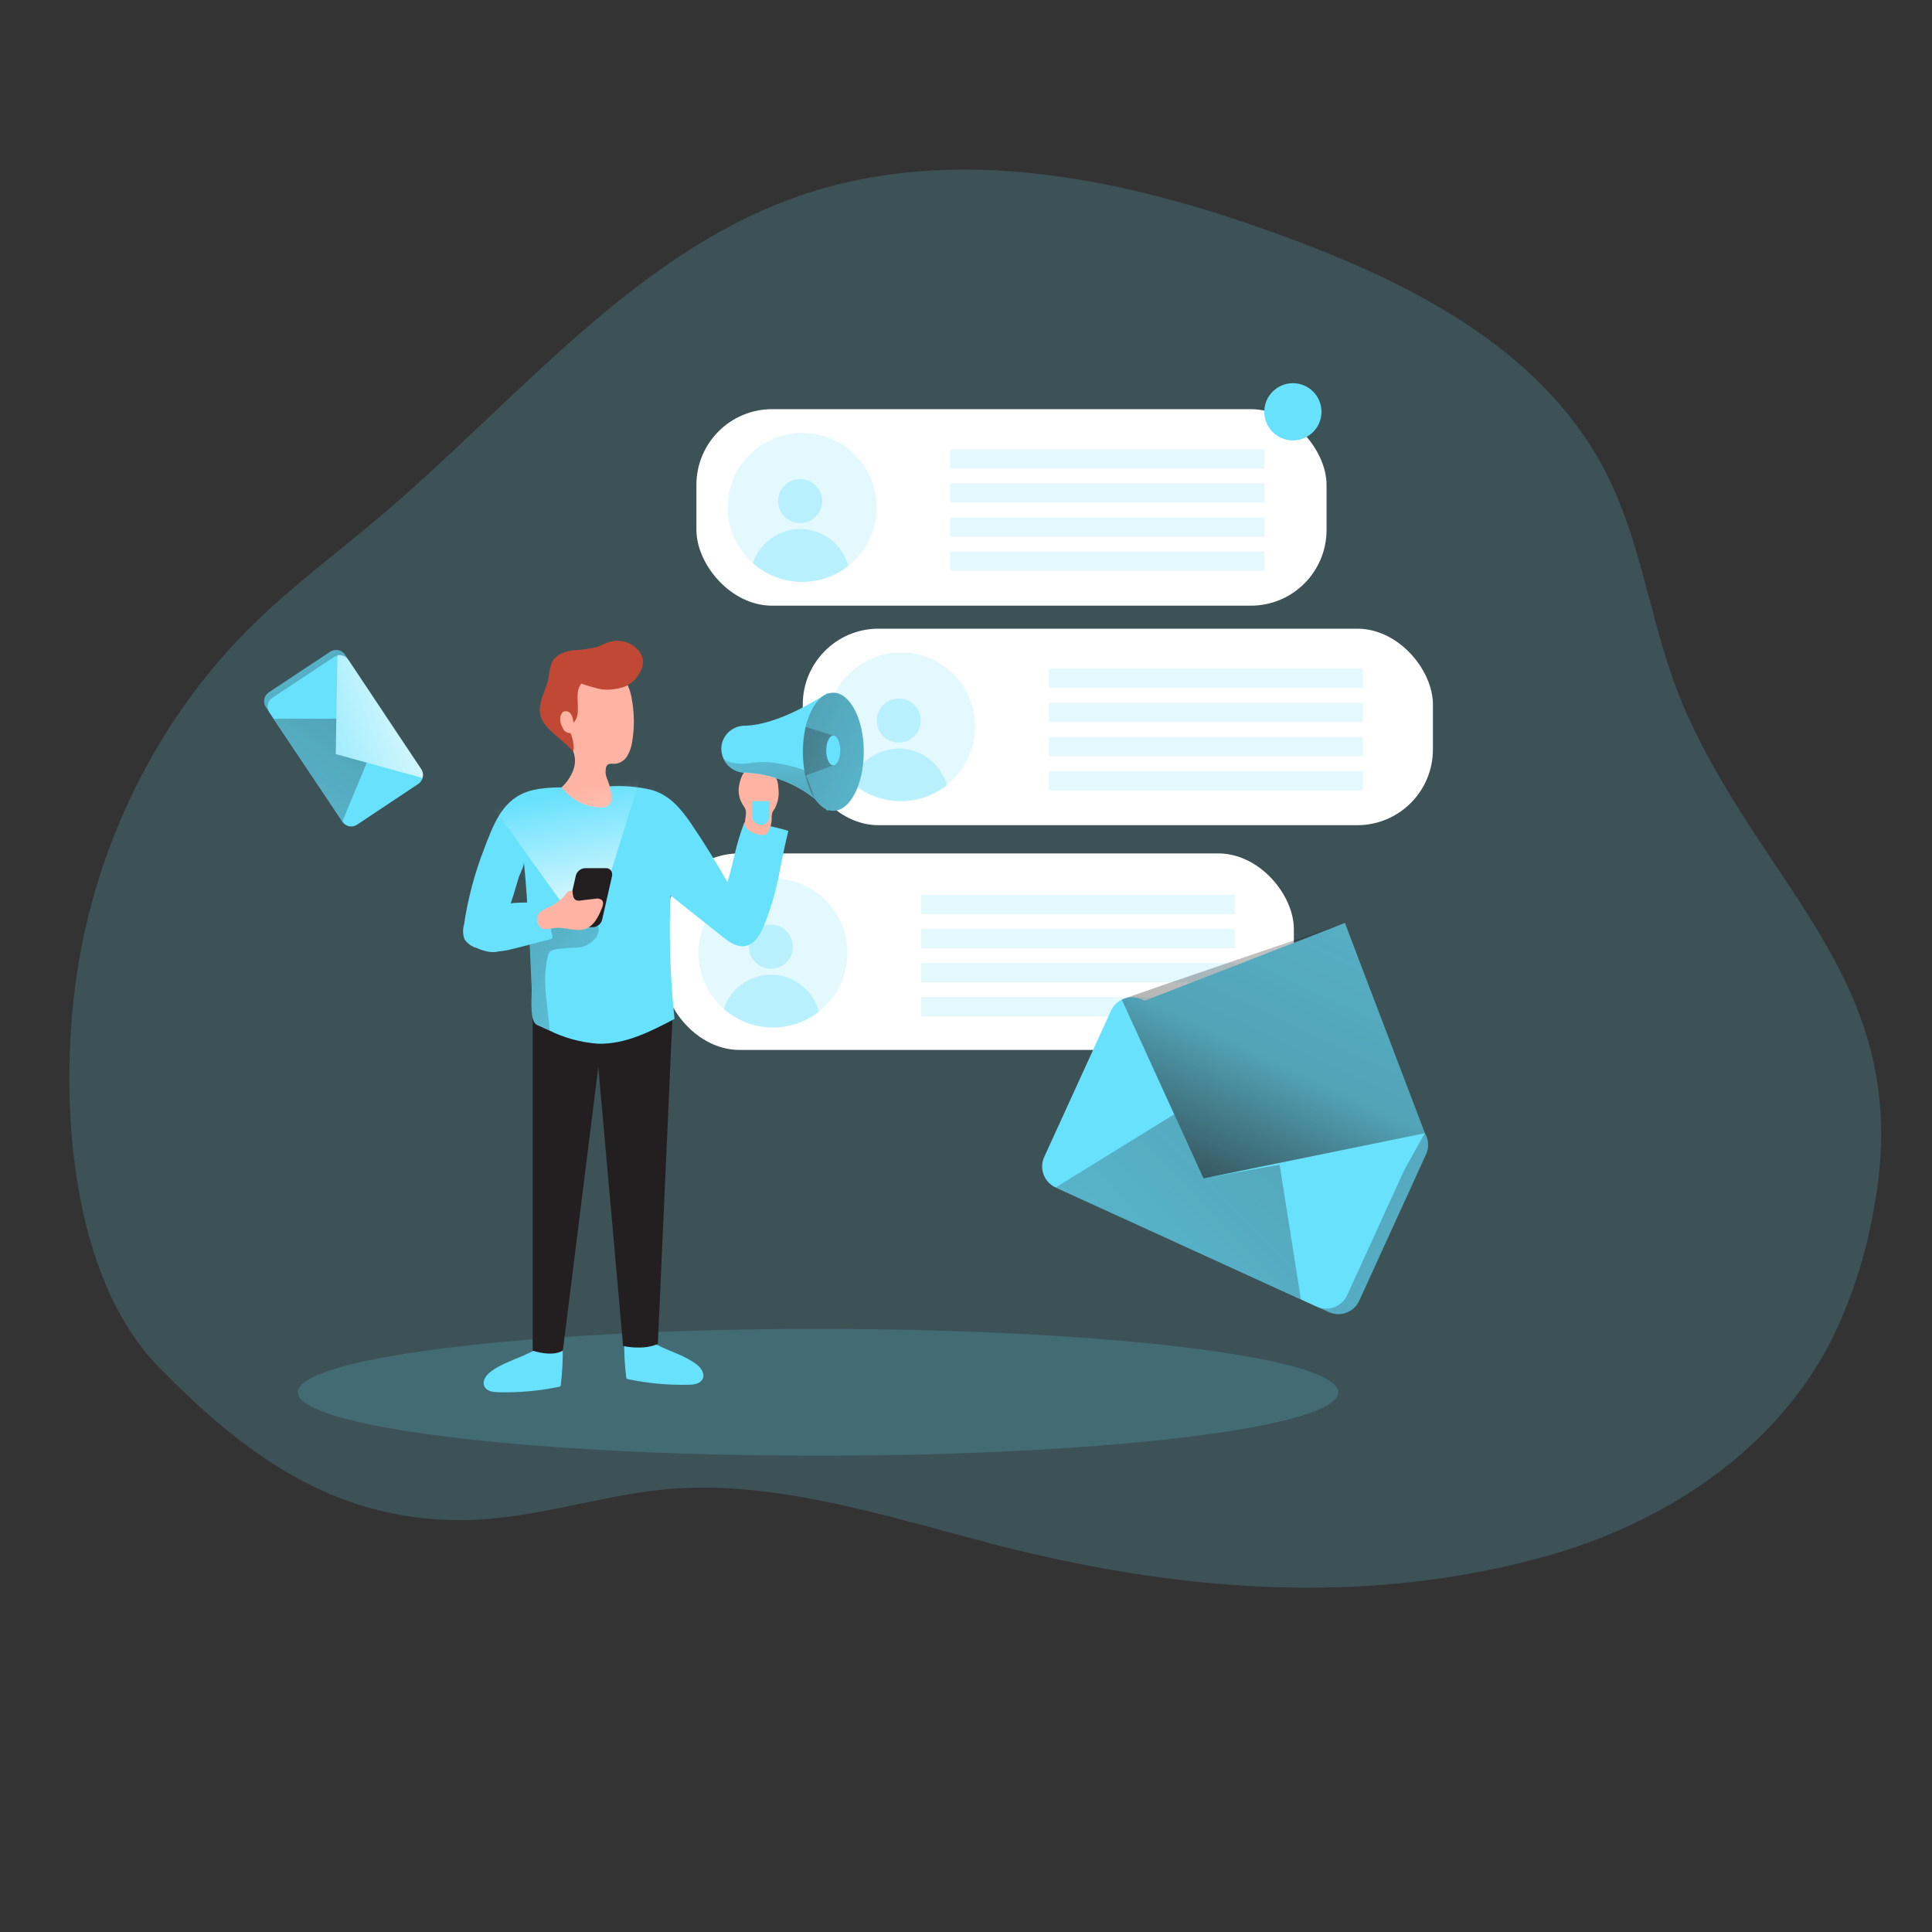 <?xml version="1.0" encoding="UTF-8"?><svg id="_0536_pr" xmlns="http://www.w3.org/2000/svg" xmlns:xlink="http://www.w3.org/1999/xlink" viewBox="0 0 500 500"><rect x="0" y="0" width="500" height="500" fill="#333333" stroke="none"/><defs><style>.cls-1{opacity:.34;}.cls-1,.cls-2,.cls-3,.cls-4,.cls-5,.cls-6,.cls-7,.cls-8,.cls-9,.cls-10,.cls-11,.cls-12,.cls-13,.cls-14,.cls-15,.cls-16,.cls-17,.cls-18{stroke-width:0px;}.cls-1,.cls-3{isolation:isolate;}.cls-1,.cls-3,.cls-18{fill:#68e1fd;}.cls-2{fill:url(#linear-gradient);}.cls-3{opacity:.18;}.cls-4{fill:url(#linear-gradient-11);}.cls-5{fill:url(#linear-gradient-10);}.cls-6{fill:url(#linear-gradient-4);}.cls-7{fill:url(#linear-gradient-2);}.cls-8{fill:url(#linear-gradient-3);}.cls-9{fill:url(#linear-gradient-8);}.cls-10{fill:url(#linear-gradient-9);}.cls-11{fill:url(#linear-gradient-7);}.cls-12{fill:url(#linear-gradient-5);}.cls-13{fill:url(#linear-gradient-6);}.cls-14{fill:#231f20;}.cls-15{fill:#c14834;}.cls-16{fill:#fff;}.cls-17{fill:#ffb4a3;}</style><linearGradient id="linear-gradient" x1="253.19" y1="-23.49" x2="114.69" y2="68.85" gradientTransform="translate(564.54 316.72) rotate(-180) scale(1 -1)" gradientUnits="userSpaceOnUse"><stop offset="0" stop-color="#231f20"/><stop offset=".08" stop-color="#231f20" stop-opacity=".69"/><stop offset=".21" stop-color="#231f20" stop-opacity=".32"/><stop offset="1" stop-color="#231f20" stop-opacity="0"/></linearGradient><linearGradient id="linear-gradient-2" x1="357.11" y1="7.73" x2="469.46" y2="-229.18" gradientTransform="translate(-50.54 316.72)" xlink:href="#linear-gradient"/><linearGradient id="linear-gradient-3" x1="172.93" y1="144.93" x2="351.36" y2="369.25" gradientTransform="translate(574.98 123.58) rotate(-172.52) scale(1 -1)" xlink:href="#linear-gradient"/><linearGradient id="linear-gradient-4" x1="125.2" y1="15.64" x2="61.76" y2="57.93" gradientTransform="translate(90.74 71.24) rotate(80.82)" xlink:href="#linear-gradient"/><linearGradient id="linear-gradient-5" x1="90.86" y1="190.51" x2="94.5" y2="251.23" gradientTransform="translate(278.22 36.86) rotate(73.74)" gradientUnits="userSpaceOnUse"><stop offset="0" stop-color="#fff"/><stop offset="1" stop-color="#fff" stop-opacity="0"/></linearGradient><linearGradient id="linear-gradient-6" x1="72.73" y1="201.26" x2="154.46" y2="304" gradientTransform="translate(278.22 36.86) rotate(73.74)" xlink:href="#linear-gradient"/><linearGradient id="linear-gradient-7" x1="162.61" y1="-85.09" x2="233.37" y2="-43.29" gradientTransform="translate(-50.54 316.72)" xlink:href="#linear-gradient"/><linearGradient id="linear-gradient-8" x1="205.45" y1="-73.43" x2="197.78" y2="-111.77" gradientTransform="translate(-50.54 316.72)" xlink:href="#linear-gradient-5"/><linearGradient id="linear-gradient-9" x1="236.76" y1="-136.31" x2="328.4" y2="-92.27" gradientTransform="translate(-50.54 316.72)" xlink:href="#linear-gradient"/><linearGradient id="linear-gradient-10" x1="230.87" y1="-132.39" x2="314.79" y2="-102.74" gradientTransform="translate(-50.54 316.72)" xlink:href="#linear-gradient"/><linearGradient id="linear-gradient-11" x1="249.89" y1="-98.39" x2="249.17" y2="-139.99" gradientTransform="translate(-50.54 316.72)" xlink:href="#linear-gradient"/></defs><g id="background"><path class="cls-3" d="M429.66,390.8c-9.22,5.02-18.98,8.98-29.09,11.81-47.66,13.46-96.84,9.16-144.02-3.12-25.6-6.67-53.61-15.75-80.27-14.35-19.27,1-37.77,8.36-57.48,8.27-32.43-.13-55.33-16.7-77.75-39.66-22.93-23.5-25.82-68.99-21.3-100.72,4.88-34.28,20.92-66.66,44.75-90.42,10.68-10.66,22.78-19.51,34.21-29.24,34.52-29.24,64.69-66.95,106.5-82.09,41.82-15.15,88.26-4.77,130.01,10.97,32.12,12.09,65.37,29.42,81.07,61.41,9.13,18.6,11.24,40.26,19.5,59.33,20.72,47.82,60.18,71.49,49.14,129.97-2.04,11.86-5.78,23.36-11.1,34.15-9.84,19.12-25.84,33.66-44.18,43.69Z"/><ellipse class="cls-3" cx="211.72" cy="360.33" rx="134.64" ry="16.41"/></g><g id="messages"><rect class="cls-16" x="180.23" y="105.89" width="163.08" height="50.86" rx="19.6" ry="19.6"/><rect class="cls-16" x="207.76" y="162.7" width="163.08" height="50.86" rx="19.6" ry="19.6"/><rect class="cls-16" x="171.77" y="220.86" width="163.08" height="50.86" rx="19.6" ry="19.6"/><path class="cls-3" d="M219.31,246.64c0,10.64-8.63,19.27-19.27,19.27s-19.27-8.63-19.27-19.27,8.63-19.27,19.27-19.27h0c10.59-.06,19.21,8.48,19.27,19.06h0v.21Z"/><circle class="cls-1" cx="199.51" cy="245" r="5.7"/><path class="cls-1" d="M211.94,261.8c-7.3,5.73-17.66,5.44-24.63-.69,2.2-6.74,9.46-10.42,16.2-8.22,4.14,1.35,7.31,4.71,8.43,8.91Z"/><rect class="cls-3" x="238.38" y="231.6" width="81.26" height="4.97"/><rect class="cls-3" x="238.38" y="240.42" width="81.26" height="4.97"/><rect class="cls-3" x="238.38" y="249.25" width="81.26" height="4.97"/><rect class="cls-3" x="238.38" y="258.08" width="81.26" height="4.97"/><path class="cls-3" d="M252.37,188.12c-.06,10.59-8.68,19.12-19.27,19.06s-19.12-8.68-19.06-19.27c.06-10.59,8.68-19.12,19.27-19.06,10.51.06,19.01,8.56,19.06,19.06v.21Z"/><circle class="cls-1" cx="232.6" cy="186.48" r="5.7"/><path class="cls-1" d="M245.02,203.28c-7.3,5.73-17.66,5.44-24.63-.69,2.2-6.74,9.46-10.42,16.2-8.22,4.14,1.35,7.31,4.71,8.43,8.91Z"/><rect class="cls-3" x="271.46" y="173.08" width="81.26" height="4.97"/><rect class="cls-3" x="271.46" y="181.9" width="81.26" height="4.97"/><rect class="cls-3" x="271.46" y="190.73" width="81.26" height="4.97"/><rect class="cls-3" x="271.46" y="199.56" width="81.26" height="4.97"/><path class="cls-3" d="M226.88,131.31c0,10.64-8.63,19.27-19.27,19.27s-19.27-8.63-19.27-19.27,8.63-19.27,19.27-19.27h0c10.64,0,19.27,8.63,19.27,19.27Z"/><circle class="cls-1" cx="207.07" cy="129.68" r="5.7"/><path class="cls-1" d="M219.51,146.49c-7.31,5.74-17.67,5.44-24.64-.71,2.2-6.75,9.45-10.44,16.19-8.24,4.15,1.35,7.34,4.72,8.45,8.95h0Z"/><rect class="cls-3" x="245.94" y="116.28" width="81.26" height="4.97"/><rect class="cls-3" x="245.94" y="125.11" width="81.26" height="4.97"/><rect class="cls-3" x="245.94" y="133.92" width="81.26" height="4.97"/><rect class="cls-3" x="245.94" y="142.75" width="81.26" height="4.97"/><circle class="cls-18" cx="334.6" cy="106.57" r="7.4"/></g><g id="message_icon"><path class="cls-18" d="M276.29,308.72l67.58,30.83c2.99,1.36,6.52.05,7.89-2.94l17.28-37.86c.33-.7.52-1.47.54-2.25.09-2.41-1.28-4.64-3.47-5.65l-67.58-30.83c-2.94-1.42-6.47-.19-7.89,2.75-.02.04-.04.09-.06.13l-17.29,37.89c-1.38,2.98-.07,6.52,2.91,7.89,0,0,.01,0,.02,0l.08.04Z"/><path class="cls-2" d="M276.29,308.72l67.58,30.83c2.99,1.36,6.52.05,7.89-2.94l17.28-37.86c.33-.7.52-1.47.54-2.25.09-2.41-1.28-4.64-3.47-5.65l-67.58-30.83c-2.94-1.42-6.47-.19-7.89,2.75-.02.04-.04.09-.06.13l-17.29,37.89c-1.38,2.98-.07,6.52,2.91,7.89,0,0,.01,0,.02,0l.08.04Z"/><path class="cls-18" d="M273.17,307.31l67.58,30.83c2.99,1.36,6.51.05,7.89-2.93l17.28-37.87c.33-.7.51-1.46.54-2.24.09-2.41-1.28-4.65-3.48-5.65l-67.56-30.83c-2.99-1.36-6.52-.05-7.89,2.94l-17.29,37.87c-1.36,2.99-.04,6.51,2.94,7.88Z"/><polygon class="cls-18" points="368.75 293.24 348.05 238.87 293.45 260.08 363.47 302.71 368.75 293.24"/><path class="cls-7" d="M290.33,258.72l21.13,46.25,57.31-11.7-20.7-54.37s-56.21,19.03-57.75,19.82Z"/><polygon class="cls-8" points="331.16 301.41 336.68 336.29 273.18 307.31 303.88 288.39 311.44 304.94 331.16 301.41"/><path class="cls-18" d="M87.73,211.32l-18.86-28.26c-.88-1.24-.59-2.95.65-3.83,0,0,.02-.01.03-.02h0l15.93-10.55c.3-.2.63-.33.98-.4,1.09-.22,2.19.24,2.81,1.16l18.86,28.26c.45.68.57,1.52.33,2.3-.18.61-.57,1.13-1.09,1.48l-15.87,10.62c-1.24.83-2.92.5-3.76-.73v-.03Z"/><path class="cls-6" d="M87.73,211.32l-18.86-28.26c-.88-1.24-.59-2.95.65-3.83,0,0,.02-.01.03-.02h0l15.93-10.55c.3-.2.63-.33.98-.4,1.09-.22,2.19.24,2.81,1.16l18.86,28.26c.45.68.57,1.52.33,2.3-.18.61-.57,1.13-1.09,1.48l-15.87,10.62c-1.24.83-2.92.5-3.76-.73v-.03Z"/><path class="cls-18" d="M88.59,212.64l-18.86-28.26c-.84-1.26-.5-2.95.76-3.79l15.87-10.51c.3-.2.63-.33.98-.4,1.08-.21,2.19.24,2.8,1.16l18.86,28.26c.84,1.25.5,2.94-.75,3.78l-15.88,10.57c-1.26.82-2.95.46-3.77-.8,0,0,0,0,0-.01Z"/><path class="cls-12" d="M109.34,201.34l-22.46-6.18.45-25.59c1.08-.21,2.19.24,2.8,1.16l18.86,28.26c.48.69.61,1.56.35,2.35Z"/><polygon class="cls-13" points="87.04 185.99 70.88 186.03 88.59 212.64 94.93 197.37 86.9 195.16 87.04 185.99"/></g><g id="character"><path class="cls-18" d="M126.89,355.07c-1.14.87-2.15,2.38-1.54,3.7s2.24,1.5,3.62,1.54c5.25.14,10.49-.33,15.63-1.39.15-.01.3-.08.41-.18.1-.13.15-.3.14-.46.38-3.2.54-6.42.49-9.64-2.83-.8-6.1.17-8.63,1.46-3.25,1.61-7.23,2.72-10.12,4.96Z"/><path class="cls-18" d="M180.31,353.13c1.14.89,2.16,2.39,1.55,3.7s-2.25,1.52-3.64,1.54c-5.25.13-10.5-.35-15.63-1.43-.15-.01-.3-.08-.41-.18-.09-.14-.14-.3-.13-.46-.39-3.2-.56-6.42-.49-9.64,2.83-.81,6.1.17,8.63,1.46,3.25,1.66,7.22,2.77,10.11,5Z"/><path class="cls-14" d="M137.86,262.37v87.17s4.86,1.73,7.81,0l9.17-73.43,6.42,72.23s5.14,1.21,8.99-.53l3.85-86.08s-22.77-5.13-36.25.64Z"/><path class="cls-18" d="M204.02,215.04c-2.45,9.85-2.42,14.67-6.15,24.11-1,2.57-2.57,5.4-5.27,5.72-2.06.24-3.94-1.13-5.58-2.42-4.48-3.57-8.97-7.14-13.48-10.71-.45,10.66-.11,21.34,1.03,31.95-6.22,3.28-12.77,6.63-19.8,6.42-4.42-.31-8.73-1.49-12.69-3.46-.96-.41-1.9-.84-2.84-1.28-.34-.12-.64-.33-.86-.62-1.28-2-.68-7.04-.78-9.42-.15-3.62-.33-7.26-.51-10.89-.08-1.28-.14-2.48-.23-3.73-.32-5.9-.69-11.77-1.28-17.66.1,1.01-.91,2.84-1.28,3.85-.48,1.59-.95,3.21-1.44,4.82-.52,1.46-.95,2.95-1.28,4.47-.28,1.84.6,3.6.49,5.49-.02,1.6-.78,3.1-2.06,4.06-1.99,1.28-4.6.49-6.77-.44-1.21-.36-2.27-1.12-2.99-2.16-.47-1.18-.54-2.48-.19-3.7,1.01-6.83,2.79-13.53,5.31-19.96,2.17-5.63,4.3-11.77,10.28-14.29,3.1-1.28,6.78-1.37,10.1-1.44l11.67-.23c3.7-.26,7.42.03,11.04.86,4.74,1.28,7.71,4.83,10.39,8.75,3.34,4.92,6.47,9.98,9.4,15.19,2.08-6.92,1.86-8.71,4.38-15.48,3.88.31,7.71,1.05,11.42,2.2Z"/><path class="cls-11" d="M154.28,242.58c-1.31,1.72-3.35,2.71-5.51,2.69-1.72.06-3.43.21-5.14.45-.47.05-.92.23-1.28.53-.27.33-.45.72-.53,1.13-1.61,6-.14,12.33.37,18.51.05.25.02.52-.08.76h0c-.96-.41-1.9-.84-2.84-1.28-.34-.12-.64-.33-.86-.62-1.28-2-.68-7.04-.78-9.42-.15-3.62-.33-7.26-.51-10.89-.08-1.28-.14-2.48-.23-3.73.3-.08.6-.13.9-.18l8.29-1.41c2.04-.36,5.14-1.57,7.18-.8s1.98,2.74,1.03,4.27Z"/><path class="cls-17" d="M145.38,203.72c1.95-1.72,3.75-4.89,3.39-7.59s-2.33-5.54-3.47-8.09c-.58-1.28-1.16-2.86-.46-4.12.41-.56.88-1.08,1.4-1.55,1.18-1.28,1.5-3.16,2.29-4.74,1.28-2.5,3.74-4.17,6.53-4.46,2.8-.2,5.5,1.14,7.03,3.49.69,1.24,1.16,2.59,1.37,4,.73,3.74.78,7.58.14,11.33-.18,1.3-.62,2.56-1.28,3.69-.68,1.14-1.87,1.88-3.19,1.99-.68,0-1.46-.15-1.94.32-.22.23-.35.53-.39.85-.18.91-.07,1.86.32,2.71.45,1.07.78,2.19.98,3.34.26,1.22.42,2.69-.51,3.49-.59.41-1.3.61-2.02.57-4.03-.02-7.81-1.96-10.19-5.22Z"/><polygon class="cls-9" points="158.2 225.35 166.99 197.08 126.36 207.16 148.6 238.12 158.2 225.35"/><path class="cls-15" d="M166.29,170.3c-.24-.88-.71-1.68-1.36-2.31-1.85-1.86-4.56-2.58-7.09-1.89-1.18.33-2.27.98-3.44,1.37-2.05.46-4.14.75-6.24.85-2.08.3-4.3,1.14-5.28,3.01-.5,1.3-.8,2.66-.9,4.05-.69,3.53-3.22,7.04-1.93,10.41s6.22,5.95,8.23,8.77c.51-1.21-.1-3.62-.63-4.83-.91.04-1.73-.52-2.03-1.37-.39-.64-.61-1.37-.63-2.12-.09-.76.18-1.51.75-2.03.73-.34,1.6-.08,2.03.6.39.68.61,1.45.62,2.24,2.57-2.45-.24-7.43,2.07-10.14,1.77.64,3.59,1.15,5.43,1.53,1.95.17,3.92-.08,5.77-.75,2.61-1,5.33-4.48,4.64-7.39Z"/><path class="cls-18" d="M125.3,235.59c-1.21.5-2.26,1.33-3.02,2.4-.9,1.52-.93,3.4-.09,4.95.87,1.52,2.31,2.62,4.01,3.04,2.42.64,4.97,0,7.4-.62l8.67-2.24c.23-.04.45-.14.62-.31.15-.3.15-.66,0-.96-.55-2.11-.91-4.39-1.67-6.42-.68-1.8-1.49-1.79-3.39-1.84-4.16-.08-8.7.12-12.53,1.99Z"/><path class="cls-17" d="M197.23,216.1c.37.02.73-.06,1.05-.24.23-.17.41-.4.54-.66.58-1,.89-2.13.9-3.29-.04-.56.02-1.13.17-1.67.17-.35.39-.69.63-1,.88-1.69,1.2-3.62.89-5.5,0-.72-.14-1.43-.41-2.09-.52-1.01-1.46-1.75-2.57-2.02-1.1-.27-2.23-.38-3.35-.32-.73-.06-1.46.05-2.13.33-.98.49-1.49,2.69-1.68,3.7-.3,1.67.02,3.4.91,4.84.29.4.54.83.75,1.28.54,1.46-.73,3.56.21,4.83,1.07,1.13,2.56,1.77,4.11,1.8Z"/><path class="cls-18" d="M214.25,179.3v30.6c-1.02-1.16-2.16-2.22-3.38-3.16-5.17-4.11-11.5-6.48-18.1-6.76-2.38-.04-4.52-1.44-5.52-3.6h0c-.48-1.07-.66-2.25-.53-3.42.48-3.04,3.16-5.25,6.24-5.14,3.47-.14,10.28-1.43,21.29-8.53Z"/><ellipse class="cls-18" cx="215.65" cy="194.56" rx="7.89" ry="15.28"/><ellipse class="cls-10" cx="215.65" cy="194.56" rx="7.89" ry="15.28"/><path class="cls-5" d="M208.5,188.12l7.16,2.24v7.71l-7.22,2.65c-.84-4.16-.82-8.44.06-12.59Z"/><path class="cls-18" d="M194.7,207.33h4.46v3.92c0,1.23-1,2.24-2.24,2.24h0c-1.23,0-2.24-1-2.24-2.24h0v-3.92h.01Z"/><ellipse class="cls-18" cx="215.65" cy="194.21" rx="1.81" ry="3.85"/><path class="cls-4" d="M210.87,206.67c-5.17-4.11-11.5-6.48-18.1-6.76-2.38-.04-4.52-1.44-5.52-3.6.17.18,2.08,2,7.46,1.09,5.65-.96,13.46,1.9,13.46,1.9l2.7,7.36Z"/><path class="cls-14" d="M153.45,239.95h-5.42c-.84.04-1.54-.61-1.58-1.45,0,0,0,0,0,0-.03-.17-.03-.34,0-.51l2.57-11.34c.27-1.12,1.25-1.92,2.4-1.97h5.41c.84-.03,1.55.63,1.58,1.48,0,0,0,0,0,0,.03.16.03.33,0,.49l-2.57,11.34c-.27,1.12-1.24,1.92-2.39,1.97Z"/><path class="cls-17" d="M146.17,231.74c.17-.27.36-.52.57-.76.29-.29.68-.47,1.09-.48.09,0,.18.02.24.08.04.06.06.12.08.19.06.37.09.75.18,1.1.07.37.26.71.54.96.58.48,1.7.17,2.36.09l2.83-.32c.58-.15,1.2-.04,1.68.32.55.54.31,1.45,0,2.17-.86,2.13-1.99,4.46-4.15,5.27-2.57.98-5.45-.6-8.16-.18-1.52.23-3.2.81-4.1-.87-.54-.93-.48-2.09.15-2.97.83-.73,1.8-1.31,2.84-1.68.88-.46,1.71-1,2.48-1.62.41-.32.79-.66,1.14-1.04l.22-.27Z"/></g></svg>